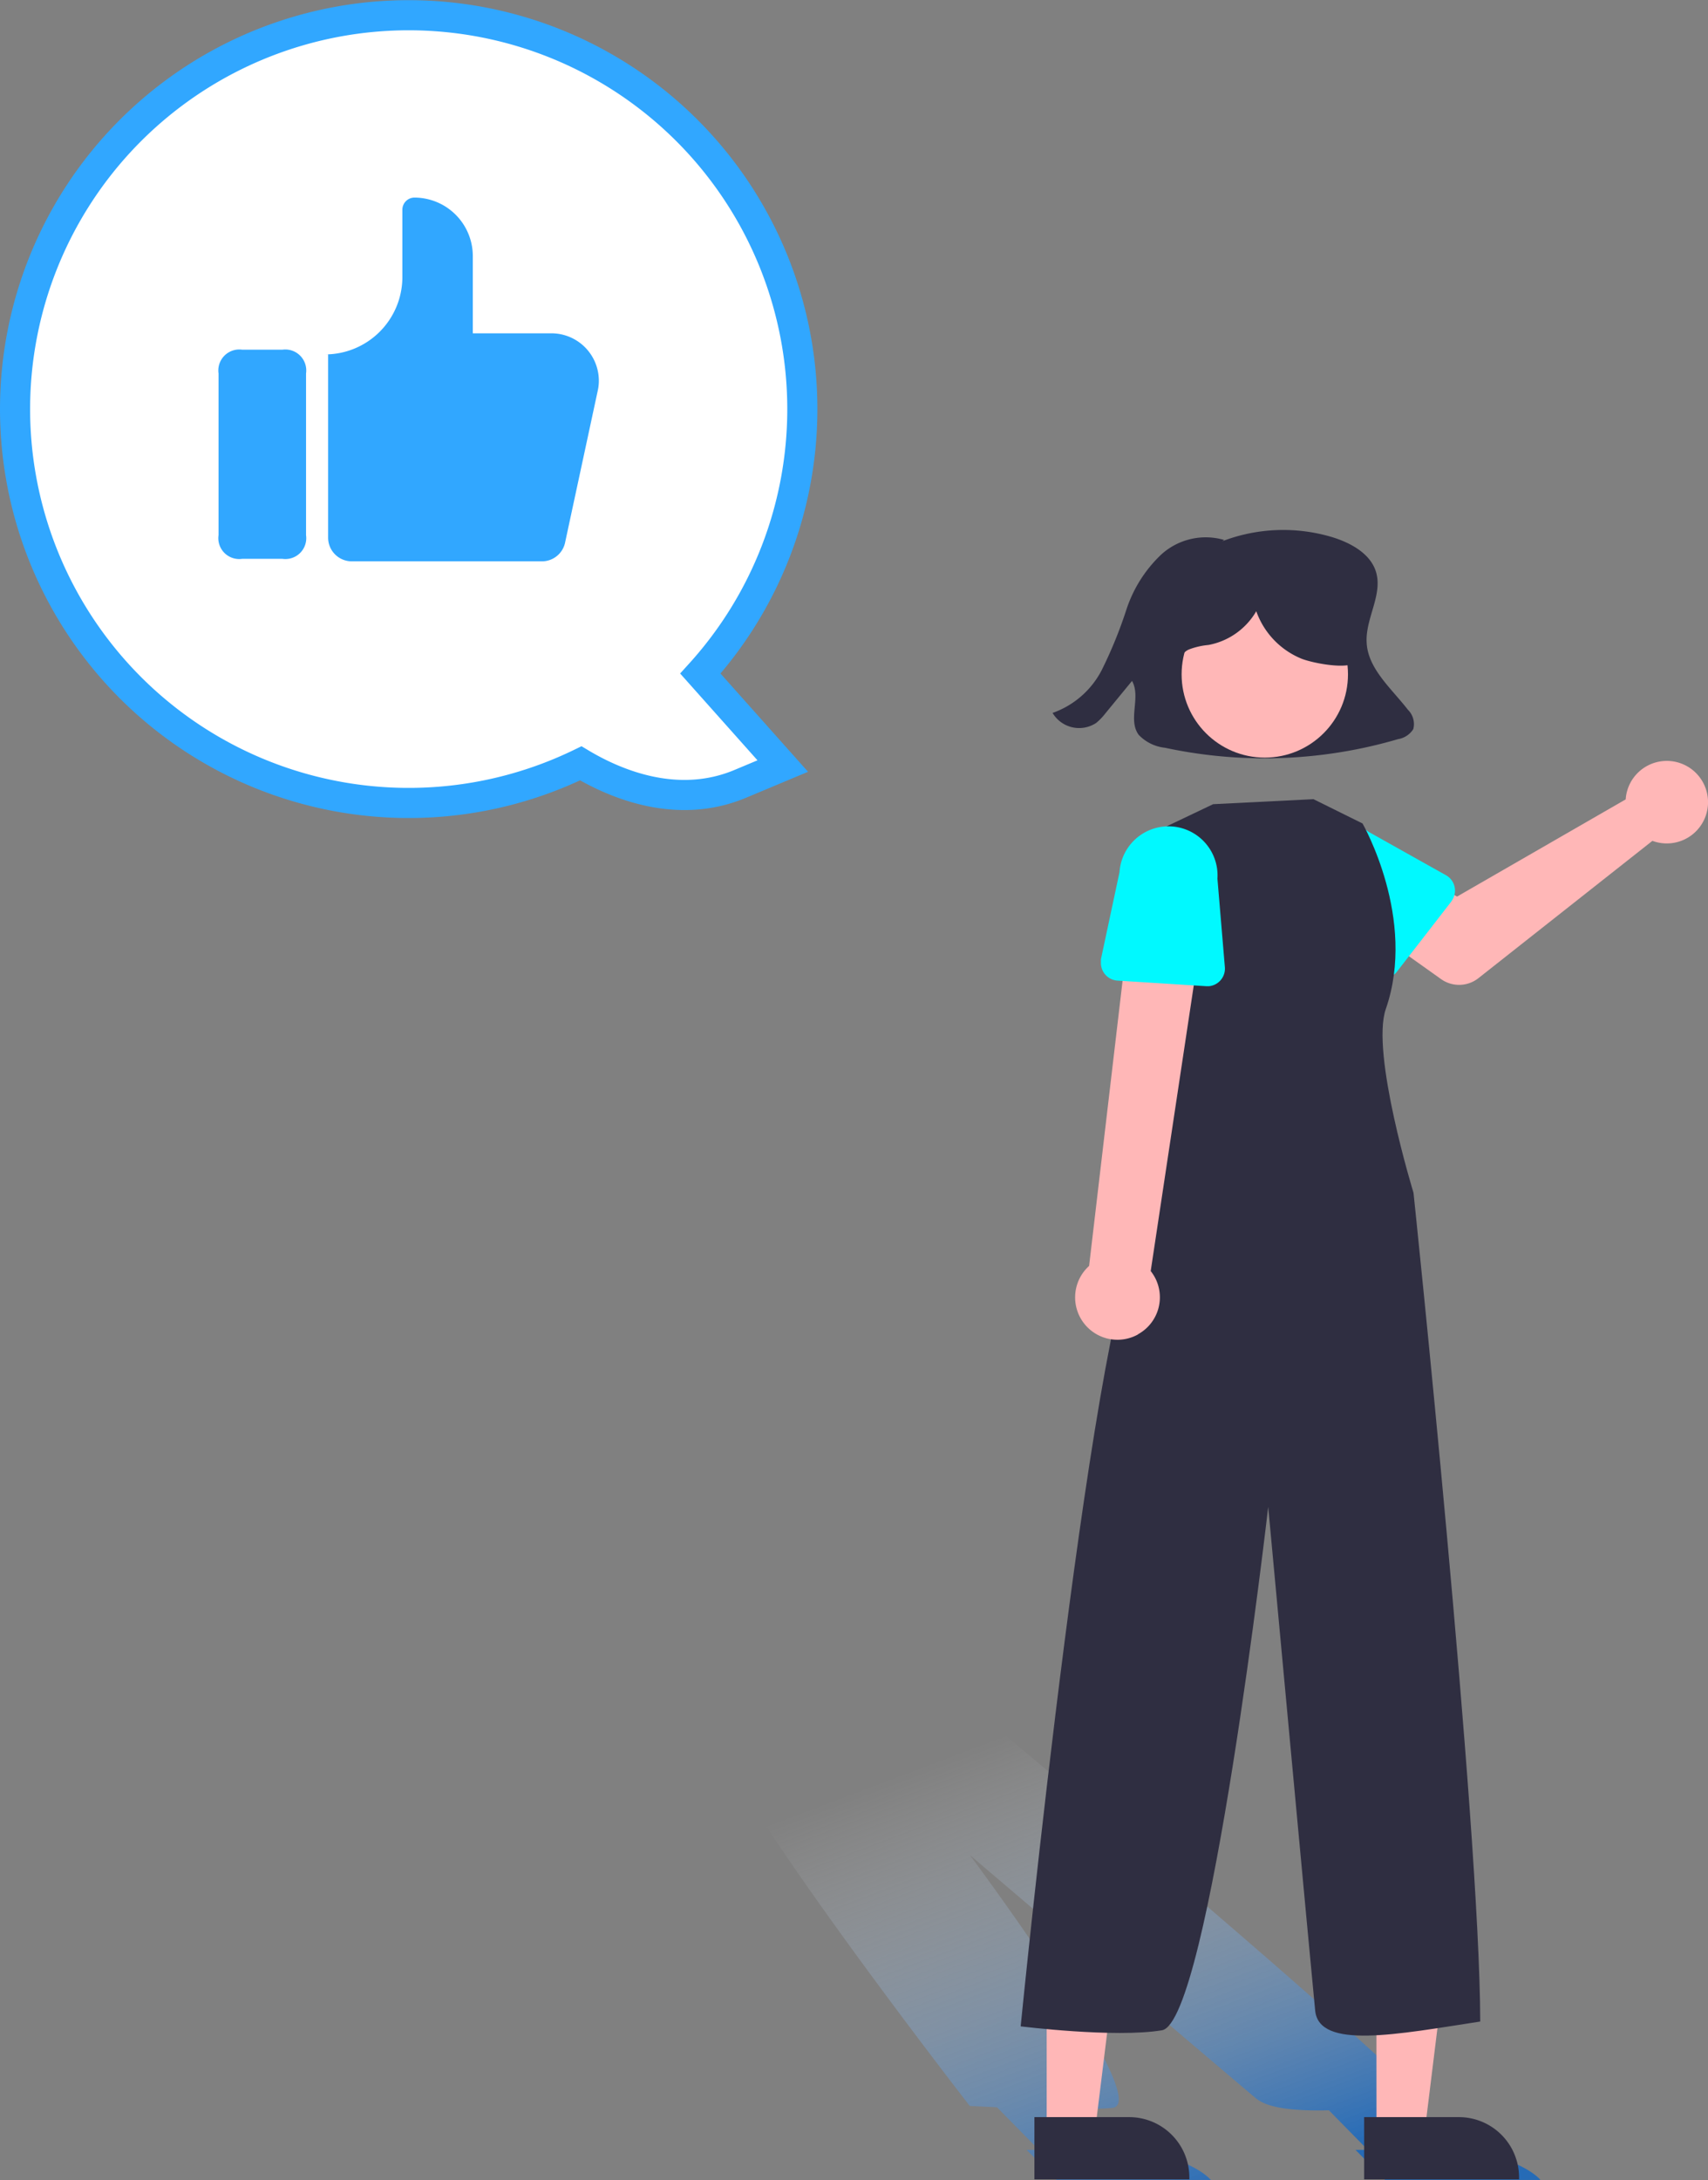 <svg id="b6aa0626-c548-43ac-b721-fcff4f949bc4" xmlns="http://www.w3.org/2000/svg" xmlns:xlink="http://www.w3.org/1999/xlink" viewBox="0 0 170.22 217.14"><rect x="0" y="0" width="170.22" height="217.14" fill="#808080" stroke="none"/><defs><style>.cls-1{fill:url(#未命名的渐变_29);}.cls-2{fill:url(#未命名的渐变_29-2);}.cls-3{fill:#2f2e41;}.cls-4{fill:#ffb7b7;}.cls-5{fill:#00f9ff;}.cls-6{fill:#fff;stroke:#31a7ff;stroke-miterlimit:10;stroke-width:3px;}.cls-7{fill:#31a7ff;}</style><linearGradient id="未命名的渐变_29" x1="85.56" y1="187.62" x2="103.51" y2="235.18" gradientUnits="userSpaceOnUse"><stop offset="0" stop-color="#fff" stop-opacity="0"/><stop offset="1" stop-color="#0062ce" stop-opacity="0.7"/></linearGradient><linearGradient id="未命名的渐变_29-2" x1="113.59" y1="177.04" x2="131.55" y2="224.59" xlink:href="#未命名的渐变_29"/></defs><title>站着的人</title><path class="cls-1" d="M76.37,152.43h.22a77.51,77.51,0,0,0,12.29-.91c.53-.09,1.08-.2,1.07-.47s-.76-.65-1.45-.92c-2.65-1-5.9-2-7.3-3.24s-.61-2.32-2.46-3.43a17.22,17.22,0,0,0-6-1.64A32.66,32.66,0,0,0,62,142l.12-.06c-2.49-.37-4.61,0-5.6.71a2.36,2.36,0,0,0-.84,2.65,8.29,8.29,0,0,1,.4,2.9c-.18.92-1,1.75-2.87,2.06,1.42.7,3.93.94,4.79.46a1.35,1.35,0,0,0,.46-.46l1.13-1.56c1.69.78,1.39,1.87,3.23,2.6a12.93,12.93,0,0,0,3.23.62C69.64,152.27,73.08,152.43,76.37,152.43Z" transform="translate(-15.61 -3.7)"/><path class="cls-2" d="M169.07,220.75c-1.58-1.61-5.56-2.91-8.88-2.91H157l-3.12-4.28,4-.32c-9.27-9.41-45.88-39.88-45.88-39.88s-10.89-6.72-11.45-8.83a5.18,5.18,0,0,0-.8-1.64.73.73,0,0,0,.16-.14l.46-.75,4.26,1.09a5.61,5.61,0,0,0,3.71,0l10.83-6.6c2.51.38,4.35-.15,4.13-1.18s-2.43-2.16-4.93-2.54-4.35.14-4.13,1.17a1.36,1.36,0,0,0,.09.23,1.41,1.41,0,0,0,.21.31l-12.2,4.69-.34-.08a2.61,2.61,0,0,0-1.78-1L90.37,156l-.34-.08-.67-.32-6-1.17-9.77.24-3.62,1.08c-2.37.06-3.46,1-2.45,2.19l2.27,4.19.08.13a4.06,4.06,0,0,0,2.54.9h.54l10.15,13.72c-1,.75.17,2.05,2.56,2.88a12.33,12.33,0,0,0,3.09.64c6.14,10.74,23.51,33.06,23.51,33.06l2.71.13,4.17,4.24h-1.22l3,3H136.3l-.1-.09c-1.58-1.61-5.55-2.91-8.88-2.91h-3.23l-3-4.06c2,0,4,0,5.36-.12,4.33-.38-14.18-25.18-14.18-25.18s26.26,22.35,28.51,24.23c1.22,1,3.88,1.27,7.27,1.19l3.87,3.94h-1.22l2.95,3h15.47Z" transform="translate(-15.61 -3.7)"/><path class="cls-3" d="M155.92,74.39c-1.64-2.12-4-4.09-4.11-6.71-.13-2.4,1.66-4.79.91-7.09-.58-1.77-2.5-2.83-4.38-3.4a17,17,0,0,0-10.92.42l.19-.13a6.59,6.59,0,0,0-6.3,1.48,13.22,13.22,0,0,0-3.45,5.48,44.14,44.14,0,0,1-2.45,6,8.81,8.81,0,0,1-4.9,4.27,3.08,3.08,0,0,0,4.34,1,5.77,5.77,0,0,0,.91-.94l2.67-3.25c.91,1.63-.45,3.87.67,5.38a4.25,4.25,0,0,0,2.62,1.28,47.32,47.32,0,0,0,23.22-.86,2.22,2.22,0,0,0,1.52-1A2,2,0,0,0,155.92,74.39Z" transform="translate(-15.61 -3.7)"/><path class="cls-4" d="M177.72,82.68a3.52,3.52,0,0,0-.09.64L160.82,93l-4.09-2.35-4.35,5.7,6.83,4.86a3.11,3.11,0,0,0,3.75-.09l17.33-13.67a4.11,4.11,0,1,0-2.42-5.28A4.58,4.58,0,0,0,177.72,82.68Z" transform="translate(-15.61 -3.7)"/><path class="cls-5" d="M160.26,93.48l-5.43,7a1.77,1.77,0,0,1-2.47.32,1.71,1.71,0,0,1-.2-.18L146,94.28a4.89,4.89,0,0,1,6-7.73l7.71,4.32a1.75,1.75,0,0,1,.68,2.39,1.64,1.64,0,0,1-.14.22Z" transform="translate(-15.61 -3.7)"/><polygon class="cls-4" points="137.18 212.44 141.97 212.44 144.25 193.94 137.17 193.94 137.18 212.44"/><path class="cls-3" d="M151.56,214.57H161a6,6,0,0,1,6,6v.2H151.56Z" transform="translate(-15.61 -3.7)"/><polygon class="cls-4" points="104.31 212.44 109.11 212.44 111.39 193.94 104.31 193.94 104.31 212.44"/><path class="cls-3" d="M118.7,214.57h9.44a6,6,0,0,1,6,6v.2H118.7Z" transform="translate(-15.61 -3.7)"/><circle class="cls-4" cx="126.05" cy="67.17" r="8.29"/><path class="cls-3" d="M146.51,83.3l4.89,2.42s5.45,9.48,2.32,18.48c-1.52,4.37,2.76,18.3,2.76,18.3s6.63,63.08,6.65,82.55c-8.23,1.26-16.06,2.83-16.45-1.09S142,153.79,142,153.79s-5.89,51.35-10.59,52.13-14.08-.39-14.08-.39,7.45-75.21,12.54-79.9l.78-3.92,0-35.12,5.86-2.79Z" transform="translate(-15.61 -3.7)"/><path class="cls-4" d="M129,136.61a4.2,4.2,0,0,0,1.7-5.69,4.44,4.44,0,0,0-.41-.62L136,92.44l-7.42-.35-4.43,37.7a4.22,4.22,0,0,0,4.88,6.82Z" transform="translate(-15.61 -3.7)"/><path class="cls-5" d="M135.85,101.93l-8.88-.56a1.76,1.76,0,0,1-1.64-1.87,2.3,2.3,0,0,1,0-.26l1.85-8.67a4.89,4.89,0,0,1,9.76.65l.74,8.8a1.76,1.76,0,0,1-1.6,1.91Z" transform="translate(-15.61 -3.7)"/><path class="cls-3" d="M150.35,65.48a6.3,6.3,0,0,0-2.58-3.56,10.56,10.56,0,0,0-13.51.82,6.92,6.92,0,0,0-2.09,3.34,4.13,4.13,0,0,0,.87,3.74l.17.1a1.48,1.48,0,0,1,.94-1.55,7.28,7.28,0,0,1,1.9-.43,7,7,0,0,0,4.76-3.36,8,8,0,0,0,4.54,4.74c1.1.42,4.11,1,5.15.47C151.83,69.1,150.67,67,150.35,65.48Z" transform="translate(-15.61 -3.7)"/><path class="cls-6" d="M73.49,79.73c3.48,2.08,9.69,4.7,16,2L93.62,80l-8.21-9.21a39.23,39.23,0,1,0-11.92,8.94Z" transform="translate(-15.61 -3.7)"/><path class="cls-7" d="M39.75,38.53h4a2.09,2.09,0,0,1,2.36,2.37V57a2.08,2.08,0,0,1-2.36,2.36h-4A2.08,2.08,0,0,1,37.39,57V40.9A2.09,2.09,0,0,1,39.75,38.53Z" transform="translate(-15.61 -3.7)"/><path class="cls-7" d="M48,39a7.71,7.71,0,0,0,7.71-7.58V24.59a1.21,1.21,0,0,1,1.2-1.21h0a5.83,5.83,0,0,1,5.82,5.82h0v7.7h7.73a4.73,4.73,0,0,1,4.83,4.62,4.52,4.52,0,0,1-.11,1.1L71.94,57.68a2.36,2.36,0,0,1-2.36,1.93H50.67a2.36,2.36,0,0,1-2.36-2.36V39Z" transform="translate(-15.61 -3.7)"/></svg>